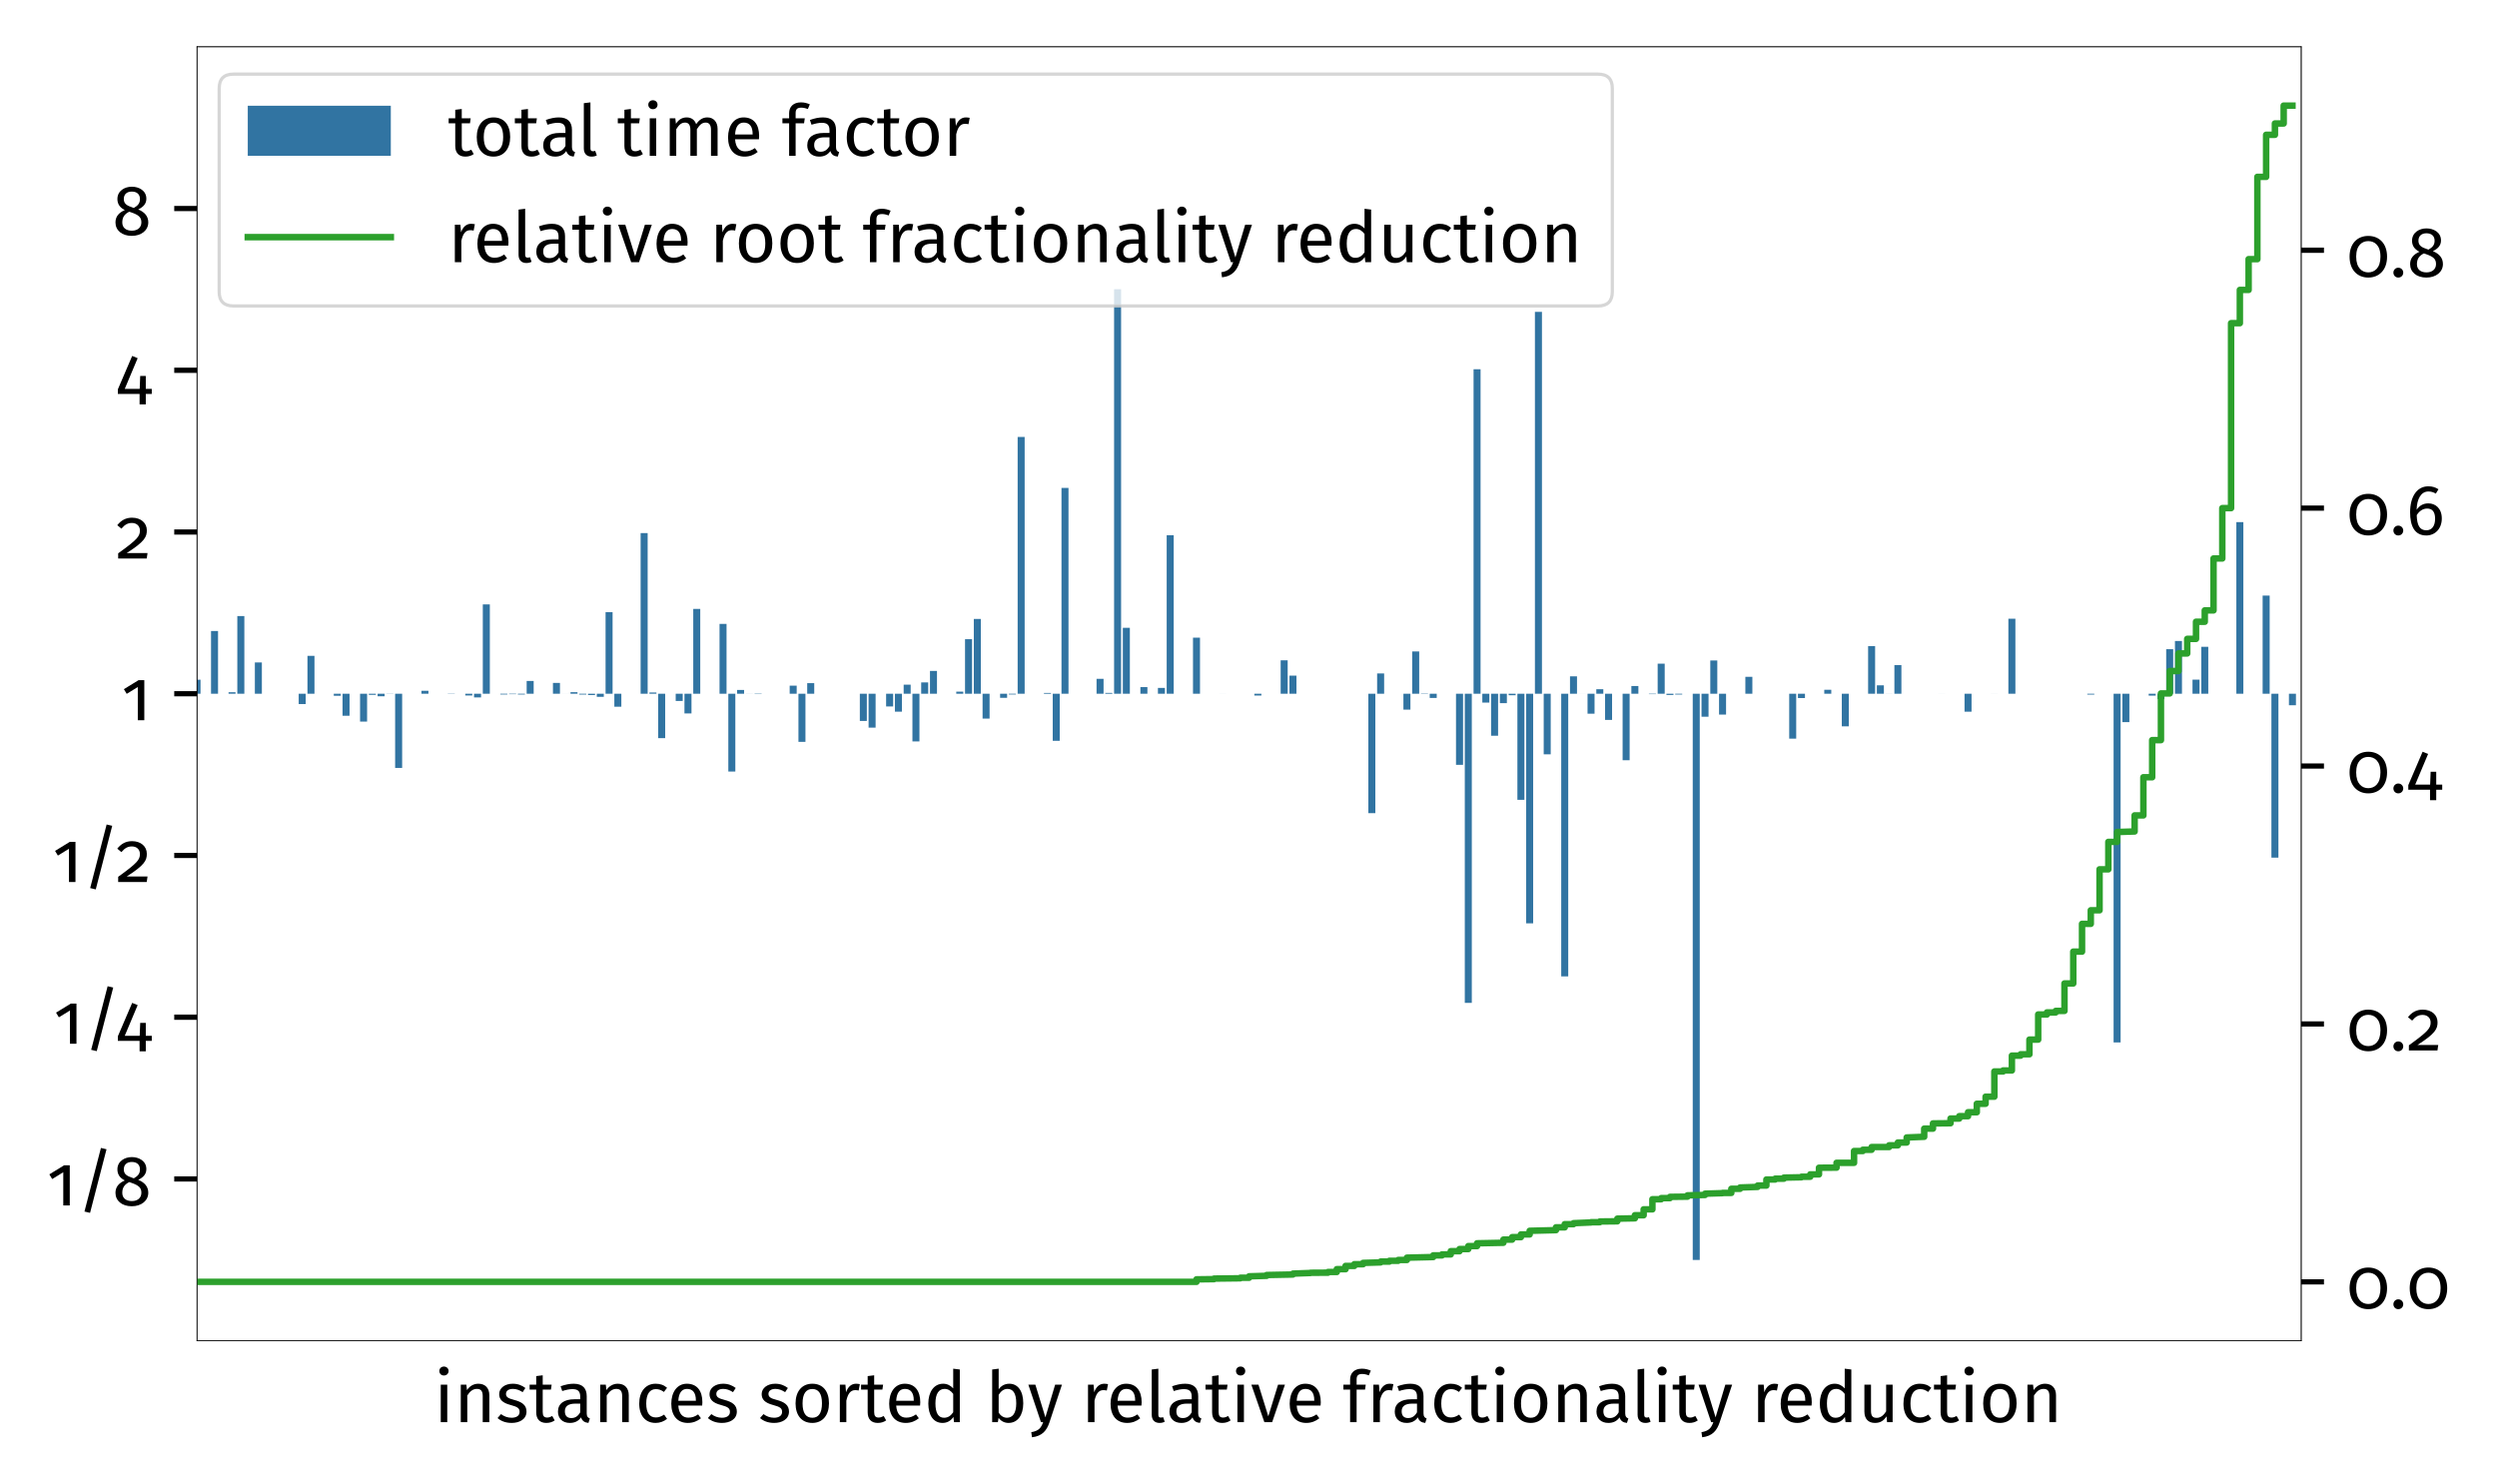 <?xml version="1.0" encoding="UTF-8"?>
<svg xmlns="http://www.w3.org/2000/svg" xmlns:xlink="http://www.w3.org/1999/xlink" width="384.051pt" height="228.295pt" viewBox="0 0 384.051 228.295" version="1.1">
<rect x="0" y="0" width="384.051" height="228.295" fill="#333333" stroke="none"/>
<defs>
<g>
<symbol overflow="visible" id="glyph0-0">
<path style="stroke:none;" d="M 5.953 -11.5 L 1.344 -11.5 L 1.344 3.828 L 5.953 3.828 Z M 5.359 -10.938 L 5.359 3.266 L 1.953 3.266 L 1.953 -10.938 Z M 3.547 -4.938 C 3.125 -4.938 2.531 -4.812 2.531 -4.516 C 2.531 -4.375 2.625 -4.266 2.797 -4.266 C 2.844 -4.266 2.875 -4.266 2.938 -4.297 C 3.125 -4.375 3.281 -4.422 3.5 -4.422 C 4.047 -4.422 4.172 -4.078 4.172 -3.656 C 4.172 -3.078 3.969 -2.859 3.172 -2.812 L 3.172 -1.891 C 3.172 -1.734 3.312 -1.625 3.453 -1.625 C 3.578 -1.625 3.719 -1.734 3.719 -1.891 L 3.719 -2.391 C 4.453 -2.5 4.766 -2.906 4.766 -3.688 C 4.766 -4.344 4.484 -4.938 3.547 -4.938 Z M 3.453 -1.312 C 3.234 -1.312 3.062 -1.156 3.062 -0.938 C 3.062 -0.703 3.234 -0.531 3.453 -0.531 C 3.672 -0.531 3.828 -0.703 3.828 -0.938 C 3.828 -1.156 3.672 -1.312 3.453 -1.312 Z M 3.453 -1.312 "/>
</symbol>
<symbol overflow="visible" id="glyph0-1">
<path style="stroke:none;" d="M 1.531 -8.547 C 1.125 -8.547 0.828 -8.25 0.828 -7.859 C 0.828 -7.469 1.125 -7.172 1.531 -7.172 C 1.953 -7.172 2.25 -7.469 2.25 -7.859 C 2.25 -8.25 1.953 -8.547 1.531 -8.547 Z M 2.047 -5.766 L 1.047 -5.766 L 1.047 0 L 2.047 0 Z M 2.047 -5.766 "/>
</symbol>
<symbol overflow="visible" id="glyph0-2">
<path style="stroke:none;" d="M 3.75 -5.906 C 3 -5.906 2.391 -5.516 2 -4.922 L 1.906 -5.766 L 1.047 -5.766 L 1.047 0 L 2.047 0 L 2.047 -4.094 C 2.438 -4.703 2.875 -5.109 3.516 -5.109 C 4.078 -5.109 4.422 -4.859 4.422 -4 L 4.422 0 L 5.438 0 L 5.438 -4.141 C 5.438 -5.234 4.812 -5.906 3.75 -5.906 Z M 3.75 -5.906 "/>
</symbol>
<symbol overflow="visible" id="glyph0-3">
<path style="stroke:none;" d="M 2.609 -5.906 C 1.406 -5.906 0.531 -5.234 0.531 -4.312 C 0.531 -3.5 1.016 -2.969 2.266 -2.641 C 3.391 -2.344 3.672 -2.125 3.672 -1.562 C 3.672 -1 3.188 -0.672 2.438 -0.672 C 1.812 -0.672 1.266 -0.891 0.812 -1.234 L 0.281 -0.625 C 0.781 -0.188 1.484 0.125 2.453 0.125 C 3.625 0.125 4.734 -0.422 4.734 -1.625 C 4.734 -2.625 4.031 -3.109 2.812 -3.422 C 1.891 -3.656 1.578 -3.875 1.578 -4.344 C 1.578 -4.812 1.984 -5.109 2.641 -5.109 C 3.172 -5.109 3.625 -4.938 4.141 -4.609 L 4.562 -5.25 C 4.016 -5.656 3.422 -5.906 2.609 -5.906 Z M 2.609 -5.906 "/>
</symbol>
<symbol overflow="visible" id="glyph0-4">
<path style="stroke:none;" d="M 3.578 -0.938 C 3.281 -0.781 3.062 -0.703 2.797 -0.703 C 2.297 -0.703 2.109 -0.969 2.109 -1.562 L 2.109 -5 L 3.375 -5 L 3.484 -5.766 L 2.109 -5.766 L 2.109 -7.203 L 1.109 -7.078 L 1.109 -5.766 L 0.094 -5.766 L 0.094 -5 L 1.109 -5 L 1.109 -1.516 C 1.109 -0.438 1.688 0.125 2.656 0.125 C 3.156 0.125 3.578 0 3.953 -0.266 Z M 3.578 -0.938 "/>
</symbol>
<symbol overflow="visible" id="glyph0-5">
<path style="stroke:none;" d="M 4.922 -1.344 L 4.922 -3.984 C 4.922 -5.188 4.297 -5.906 2.906 -5.906 C 2.25 -5.906 1.625 -5.766 0.906 -5.516 L 1.156 -4.781 C 1.75 -4.969 2.297 -5.078 2.719 -5.078 C 3.516 -5.078 3.922 -4.781 3.922 -3.938 L 3.922 -3.516 L 3.031 -3.516 C 1.422 -3.516 0.5 -2.844 0.5 -1.609 C 0.5 -0.578 1.188 0.125 2.328 0.125 C 3.031 0.125 3.641 -0.125 4.047 -0.734 C 4.234 -0.172 4.594 0.062 5.188 0.125 L 5.406 -0.562 C 5.109 -0.672 4.922 -0.844 4.922 -1.344 Z M 2.562 -0.625 C 1.906 -0.625 1.562 -0.984 1.562 -1.672 C 1.562 -2.453 2.109 -2.844 3.172 -2.844 L 3.922 -2.844 L 3.922 -1.516 C 3.594 -0.922 3.156 -0.625 2.562 -0.625 Z M 2.562 -0.625 "/>
</symbol>
<symbol overflow="visible" id="glyph0-6">
<path style="stroke:none;" d="M 3.141 -5.906 C 1.578 -5.906 0.625 -4.672 0.625 -2.844 C 0.625 -0.969 1.594 0.125 3.141 0.125 C 3.812 0.125 4.391 -0.094 4.906 -0.5 L 4.453 -1.156 C 4.016 -0.875 3.672 -0.719 3.188 -0.719 C 2.281 -0.719 1.703 -1.344 1.703 -2.859 C 1.703 -4.359 2.281 -5.078 3.188 -5.078 C 3.672 -5.078 4.031 -4.922 4.422 -4.641 L 4.906 -5.281 C 4.375 -5.734 3.828 -5.906 3.141 -5.906 Z M 3.141 -5.906 "/>
</symbol>
<symbol overflow="visible" id="glyph0-7">
<path style="stroke:none;" d="M 5.406 -3.062 C 5.406 -4.812 4.578 -5.906 3.016 -5.906 C 1.531 -5.906 0.625 -4.625 0.625 -2.828 C 0.625 -1 1.562 0.125 3.172 0.125 C 3.969 0.125 4.625 -0.141 5.188 -0.594 L 4.75 -1.188 C 4.25 -0.844 3.828 -0.688 3.25 -0.688 C 2.422 -0.688 1.797 -1.203 1.703 -2.547 L 5.375 -2.547 C 5.391 -2.672 5.406 -2.859 5.406 -3.062 Z M 4.406 -3.281 L 1.703 -3.281 C 1.781 -4.562 2.281 -5.109 3.047 -5.109 C 3.953 -5.109 4.406 -4.484 4.406 -3.359 Z M 4.406 -3.281 "/>
</symbol>
<symbol overflow="visible" id="glyph0-8">
<path style="stroke:none;" d="M 3.203 -5.906 C 1.562 -5.906 0.625 -4.672 0.625 -2.875 C 0.625 -1.047 1.562 0.125 3.203 0.125 C 4.828 0.125 5.766 -1.109 5.766 -2.891 C 5.766 -4.719 4.859 -5.906 3.203 -5.906 Z M 3.203 -5.094 C 4.156 -5.094 4.688 -4.391 4.688 -2.891 C 4.688 -1.375 4.156 -0.672 3.203 -0.672 C 2.234 -0.672 1.703 -1.375 1.703 -2.875 C 1.703 -4.391 2.25 -5.094 3.203 -5.094 Z M 3.203 -5.094 "/>
</symbol>
<symbol overflow="visible" id="glyph0-9">
<path style="stroke:none;" d="M 3.547 -5.906 C 2.844 -5.906 2.312 -5.469 2 -4.594 L 1.906 -5.766 L 1.047 -5.766 L 1.047 0 L 2.047 0 L 2.047 -3.297 C 2.297 -4.406 2.703 -4.922 3.422 -4.922 C 3.641 -4.922 3.75 -4.891 3.938 -4.859 L 4.125 -5.844 C 3.938 -5.875 3.734 -5.906 3.547 -5.906 Z M 3.547 -5.906 "/>
</symbol>
<symbol overflow="visible" id="glyph0-10">
<path style="stroke:none;" d="M 4.5 -8.219 L 4.5 -5.188 C 4.125 -5.594 3.625 -5.906 2.953 -5.906 C 1.531 -5.906 0.672 -4.625 0.672 -2.859 C 0.672 -1.062 1.453 0.125 2.859 0.125 C 3.578 0.125 4.156 -0.219 4.531 -0.797 L 4.625 0 L 5.516 0 L 5.516 -8.094 Z M 3.078 -0.672 C 2.25 -0.672 1.766 -1.359 1.766 -2.875 C 1.766 -4.375 2.297 -5.109 3.172 -5.109 C 3.734 -5.109 4.141 -4.812 4.5 -4.344 L 4.5 -1.516 C 4.125 -0.984 3.719 -0.672 3.078 -0.672 Z M 3.078 -0.672 "/>
</symbol>
<symbol overflow="visible" id="glyph0-11">
<path style="stroke:none;" d="M 3.688 -5.906 C 2.984 -5.906 2.438 -5.594 2.047 -5.047 L 2.047 -8.219 L 1.047 -8.094 L 1.047 0 L 1.922 0 L 2.031 -0.641 C 2.422 -0.156 2.922 0.125 3.562 0.125 C 4.969 0.125 5.828 -1.078 5.828 -2.891 C 5.828 -4.812 4.984 -5.906 3.688 -5.906 Z M 3.312 -0.672 C 2.797 -0.672 2.344 -0.984 2.047 -1.453 L 2.047 -4.203 C 2.344 -4.672 2.766 -5.109 3.391 -5.109 C 4.203 -5.109 4.75 -4.531 4.75 -2.891 C 4.75 -1.312 4.156 -0.672 3.312 -0.672 Z M 3.312 -0.672 "/>
</symbol>
<symbol overflow="visible" id="glyph0-12">
<path style="stroke:none;" d="M 5.281 -5.766 L 4.234 -5.766 L 2.734 -0.734 L 1.188 -5.766 L 0.109 -5.766 L 2.047 0 L 2.391 0 C 2.062 0.891 1.734 1.344 0.562 1.547 L 0.672 2.328 C 2.266 2.156 2.953 1.266 3.359 0.031 Z M 5.281 -5.766 "/>
</symbol>
<symbol overflow="visible" id="glyph0-13">
<path style="stroke:none;" d="M 2.188 0.125 C 2.484 0.125 2.766 0.062 2.984 -0.062 L 2.734 -0.766 C 2.625 -0.719 2.5 -0.703 2.359 -0.703 C 2.094 -0.703 2 -0.859 2 -1.156 L 2 -8.219 L 0.984 -8.094 L 0.984 -1.141 C 0.984 -0.312 1.453 0.125 2.188 0.125 Z M 2.188 0.125 "/>
</symbol>
<symbol overflow="visible" id="glyph0-14">
<path style="stroke:none;" d="M 5.281 -5.766 L 4.219 -5.766 L 2.719 -0.891 L 1.203 -5.766 L 0.109 -5.766 L 2.109 0 L 3.312 0 Z M 5.281 -5.766 "/>
</symbol>
<symbol overflow="visible" id="glyph0-15">
<path style="stroke:none;" d="M 3 -7.406 C 3.297 -7.406 3.641 -7.344 4.016 -7.188 L 4.328 -7.922 C 3.859 -8.109 3.5 -8.219 2.953 -8.219 C 1.781 -8.219 1.141 -7.531 1.141 -6.562 L 1.141 -5.766 L 0.109 -5.766 L 0.109 -5 L 1.141 -5 L 1.141 0 L 2.141 0 L 2.141 -5 L 3.438 -5 L 3.547 -5.766 L 2.141 -5.766 L 2.141 -6.578 C 2.141 -7.125 2.359 -7.406 3 -7.406 Z M 3 -7.406 "/>
</symbol>
<symbol overflow="visible" id="glyph0-16">
<path style="stroke:none;" d="M 5.328 -5.766 L 4.328 -5.766 L 4.328 -1.656 C 3.969 -1.078 3.5 -0.656 2.875 -0.656 C 2.25 -0.656 2 -0.953 2 -1.734 L 2 -5.766 L 0.984 -5.766 L 0.984 -1.625 C 0.984 -0.5 1.594 0.125 2.594 0.125 C 3.422 0.125 3.953 -0.203 4.391 -0.891 L 4.469 0 L 5.328 0 Z M 5.328 -5.766 "/>
</symbol>
<symbol overflow="visible" id="glyph0-17">
<path style="stroke:none;" d="M 3.531 -6.172 L 2.656 -6.172 L 0.391 -4.781 L 0.828 -4.062 L 2.531 -5.109 L 2.531 0 L 3.531 0 Z M 3.531 -6.172 "/>
</symbol>
<symbol overflow="visible" id="glyph0-18">
<path style="stroke:none;" d="M 3.688 -8.844 L 1.156 0.938 L 2.016 1.141 L 4.547 -8.641 Z M 3.688 -8.844 "/>
</symbol>
<symbol overflow="visible" id="glyph0-19">
<path style="stroke:none;" d="M 4 -3.938 C 4.828 -4.344 5.25 -4.844 5.25 -5.594 C 5.25 -6.828 4.125 -7.438 3.016 -7.438 C 1.906 -7.438 0.797 -6.797 0.797 -5.547 C 0.797 -4.797 1.156 -4.234 1.938 -3.844 C 1.047 -3.453 0.5 -2.875 0.5 -1.938 C 0.5 -0.734 1.484 0.125 3 0.125 C 4.484 0.125 5.547 -0.734 5.547 -1.953 C 5.547 -2.875 5 -3.531 4 -3.938 Z M 3.016 -6.688 C 3.828 -6.688 4.266 -6.234 4.266 -5.547 C 4.266 -4.922 3.984 -4.547 3.328 -4.172 L 3.141 -4.234 C 2.297 -4.516 1.781 -4.781 1.781 -5.547 C 1.781 -6.281 2.266 -6.688 3.016 -6.688 Z M 3.016 -0.672 C 2.109 -0.672 1.547 -1.141 1.547 -1.938 C 1.547 -2.734 1.891 -3.234 2.625 -3.594 L 2.891 -3.5 C 4.078 -3.094 4.484 -2.734 4.484 -1.953 C 4.484 -1.188 3.938 -0.672 3.016 -0.672 Z M 3.016 -0.672 "/>
</symbol>
<symbol overflow="visible" id="glyph0-20">
<path style="stroke:none;" d="M 5.438 -1.219 L 4.516 -1.219 L 4.516 -3.203 L 3.656 -3.203 L 3.578 -1.219 L 1.281 -1.219 L 3.266 -5.938 L 2.422 -6.281 L 0.219 -1.141 L 0.219 -0.438 L 3.562 -0.438 L 3.562 1.172 L 4.516 1.172 L 4.516 -0.438 L 5.438 -0.438 Z M 5.438 -1.219 "/>
</symbol>
<symbol overflow="visible" id="glyph0-21">
<path style="stroke:none;" d="M 2.438 -6.281 C 1.484 -6.281 0.766 -5.875 0.172 -5.125 L 0.812 -4.594 C 1.344 -5.234 1.812 -5.469 2.422 -5.469 C 3.141 -5.469 3.656 -5.016 3.656 -4.312 C 3.656 -3.438 3.312 -2.953 0.312 -0.797 L 0.312 0 L 4.703 0 L 4.828 -0.844 L 1.625 -0.844 C 4.453 -2.641 4.719 -3.359 4.719 -4.344 C 4.719 -5.453 3.828 -6.281 2.438 -6.281 Z M 2.438 -6.281 "/>
</symbol>
<symbol overflow="visible" id="glyph0-22">
<path style="stroke:none;" d="M 3.312 -6.281 C 1.656 -6.281 0.438 -5.125 0.438 -3.094 C 0.438 -1.047 1.656 0.125 3.312 0.125 C 4.984 0.125 6.203 -1.047 6.203 -3.094 C 6.203 -5.125 4.984 -6.281 3.312 -6.281 Z M 3.312 -5.484 C 4.266 -5.484 5.188 -4.859 5.188 -3.094 C 5.188 -1.328 4.266 -0.672 3.312 -0.672 C 2.375 -0.672 1.453 -1.328 1.453 -3.094 C 1.453 -4.859 2.375 -5.484 3.312 -5.484 Z M 3.312 -5.484 "/>
</symbol>
<symbol overflow="visible" id="glyph0-23">
<path style="stroke:none;" d="M 1.297 -1.391 C 0.875 -1.391 0.547 -1.047 0.547 -0.641 C 0.547 -0.203 0.875 0.125 1.297 0.125 C 1.734 0.125 2.062 -0.203 2.062 -0.641 C 2.062 -1.047 1.734 -1.391 1.297 -1.391 Z M 1.297 -1.391 "/>
</symbol>
<symbol overflow="visible" id="glyph0-24">
<path style="stroke:none;" d="M 3.422 -4.812 C 2.688 -4.812 2.094 -4.531 1.609 -3.828 C 1.656 -5.516 2.297 -6.641 3.422 -6.641 C 3.844 -6.641 4.203 -6.531 4.562 -6.312 L 4.969 -6.984 C 4.531 -7.266 4.047 -7.438 3.422 -7.438 C 1.641 -7.438 0.609 -5.844 0.609 -3.438 C 0.609 -1.344 1.281 0.125 3.109 0.125 C 4.422 0.125 5.484 -0.891 5.484 -2.484 C 5.484 -4.047 4.5 -4.812 3.422 -4.812 Z M 3.109 -0.672 C 2.094 -0.672 1.672 -1.406 1.625 -3 C 2 -3.609 2.547 -4.016 3.234 -4.016 C 3.938 -4.016 4.453 -3.609 4.453 -2.453 C 4.453 -1.375 3.984 -0.672 3.109 -0.672 Z M 3.109 -0.672 "/>
</symbol>
<symbol overflow="visible" id="glyph0-25">
<path style="stroke:none;" d="M 6.828 -5.906 C 6.062 -5.906 5.531 -5.484 5.109 -4.859 C 4.891 -5.516 4.375 -5.906 3.656 -5.906 C 2.906 -5.906 2.375 -5.516 2 -4.922 L 1.906 -5.766 L 1.047 -5.766 L 1.047 0 L 2.047 0 L 2.047 -4.094 C 2.438 -4.703 2.781 -5.109 3.406 -5.109 C 3.844 -5.109 4.219 -4.859 4.219 -4 L 4.219 0 L 5.219 0 L 5.219 -4.094 C 5.625 -4.703 5.953 -5.109 6.578 -5.109 C 7.016 -5.109 7.391 -4.859 7.391 -4 L 7.391 0 L 8.406 0 L 8.406 -4.141 C 8.406 -5.219 7.781 -5.906 6.828 -5.906 Z M 6.828 -5.906 "/>
</symbol>
</g>
<clipPath id="clip1">
  <path d="M 0 0 L 384.051 0 L 384.051 228.297 L 0 228.297 Z M 0 0 "/>
</clipPath>
<clipPath id="clip2">
  <path d="M 30.297 104 L 31 104 L 31 107 L 30.297 107 Z M 30.297 104 "/>
</clipPath>
<clipPath id="clip3">
  <path d="M 352 106 L 353.938 106 L 353.938 109 L 352 109 Z M 352 106 "/>
</clipPath>
<clipPath id="clip4">
  <path d="M 30.297 15 L 353.938 15 L 353.938 198 L 30.297 198 Z M 30.297 15 "/>
</clipPath>
</defs>
<g id="surface1">
<g clip-path="url(#clip1)" clip-rule="nonzero">
<path style=" stroke:none;fill-rule:nonzero;fill:rgb(100%,100%,100%);fill-opacity:1;" d="M 0 228.297 L 384.051 228.297 L 384.051 0 L 0 0 Z M 0 228.297 "/>
</g>
<path style=" stroke:none;fill-rule:nonzero;fill:rgb(100%,100%,100%);fill-opacity:1;" d="M 30.297 206.23 L 353.938 206.23 L 353.938 7.199 L 30.297 7.199 Z M 30.297 206.23 "/>
<g clip-path="url(#clip2)" clip-rule="nonzero">
<path style=" stroke:none;fill-rule:nonzero;fill:rgb(19.46%,45.343%,63.284%);fill-opacity:1;" d="M 29.758 106.715 L 30.84 106.715 L 30.84 104.559 L 29.758 104.559 Z M 29.758 106.715 "/>
</g>
<path style=" stroke:none;fill-rule:nonzero;fill:rgb(19.46%,45.343%,63.284%);fill-opacity:1;" d="M 32.457 106.715 L 33.535 106.715 L 33.535 97.066 L 32.457 97.066 Z M 32.457 106.715 "/>
<path style=" stroke:none;fill-rule:nonzero;fill:rgb(19.46%,45.343%,63.284%);fill-opacity:1;" d="M 35.152 106.715 L 36.23 106.715 L 36.23 106.484 L 35.152 106.484 Z M 35.152 106.715 "/>
<path style=" stroke:none;fill-rule:nonzero;fill:rgb(19.46%,45.343%,63.284%);fill-opacity:1;" d="M 36.5 106.715 L 37.582 106.715 L 37.582 94.766 L 36.5 94.766 Z M 36.5 106.715 "/>
<path style=" stroke:none;fill-rule:nonzero;fill:rgb(19.46%,45.343%,63.284%);fill-opacity:1;" d="M 39.199 106.715 L 40.277 106.715 L 40.277 101.902 L 39.199 101.902 Z M 39.199 106.715 "/>
<path style=" stroke:none;fill-rule:nonzero;fill:rgb(19.46%,45.343%,63.284%);fill-opacity:1;" d="M 45.941 106.715 L 47.02 106.715 L 47.02 108.305 L 45.941 108.305 Z M 45.941 106.715 "/>
<path style=" stroke:none;fill-rule:nonzero;fill:rgb(19.46%,45.343%,63.284%);fill-opacity:1;" d="M 47.289 106.715 L 48.367 106.715 L 48.367 100.887 L 47.289 100.887 Z M 47.289 106.715 "/>
<path style=" stroke:none;fill-rule:nonzero;fill:rgb(19.46%,45.343%,63.284%);fill-opacity:1;" d="M 51.336 106.715 L 52.414 106.715 L 52.414 107.027 L 51.336 107.027 Z M 51.336 106.715 "/>
<path style=" stroke:none;fill-rule:nonzero;fill:rgb(19.46%,45.343%,63.284%);fill-opacity:1;" d="M 52.684 106.715 L 53.762 106.715 L 53.762 110.102 L 52.684 110.102 Z M 52.684 106.715 "/>
<path style=" stroke:none;fill-rule:nonzero;fill:rgb(19.46%,45.343%,63.284%);fill-opacity:1;" d="M 55.379 106.715 L 56.461 106.715 L 56.461 111 L 55.379 111 Z M 55.379 106.715 "/>
<path style=" stroke:none;fill-rule:nonzero;fill:rgb(19.46%,45.343%,63.284%);fill-opacity:1;" d="M 56.73 106.715 L 57.809 106.715 L 57.809 106.883 L 56.73 106.883 Z M 56.73 106.715 "/>
<path style=" stroke:none;fill-rule:nonzero;fill:rgb(19.46%,45.343%,63.284%);fill-opacity:1;" d="M 58.078 106.715 L 59.156 106.715 L 59.156 107.105 L 58.078 107.105 Z M 58.078 106.715 "/>
<path style=" stroke:none;fill-rule:nonzero;fill:rgb(19.46%,45.343%,63.284%);fill-opacity:1;" d="M 59.426 106.715 L 60.504 106.715 L 60.504 106.738 L 59.426 106.738 Z M 59.426 106.715 "/>
<path style=" stroke:none;fill-rule:nonzero;fill:rgb(19.46%,45.343%,63.284%);fill-opacity:1;" d="M 60.773 106.715 L 61.852 106.715 L 61.852 118.129 L 60.773 118.129 Z M 60.773 106.715 "/>
<path style=" stroke:none;fill-rule:nonzero;fill:rgb(19.46%,45.343%,63.284%);fill-opacity:1;" d="M 64.82 106.715 L 65.898 106.715 L 65.898 106.262 L 64.82 106.262 Z M 64.82 106.715 "/>
<path style=" stroke:none;fill-rule:nonzero;fill:rgb(19.46%,45.343%,63.284%);fill-opacity:1;" d="M 68.867 106.715 L 69.945 106.715 L 69.945 106.75 L 68.867 106.75 Z M 68.867 106.715 "/>
<path style=" stroke:none;fill-rule:nonzero;fill:rgb(19.46%,45.343%,63.284%);fill-opacity:1;" d="M 71.562 106.715 L 72.641 106.715 L 72.641 106.984 L 71.562 106.984 Z M 71.562 106.715 "/>
<path style=" stroke:none;fill-rule:nonzero;fill:rgb(19.46%,45.343%,63.284%);fill-opacity:1;" d="M 72.91 106.715 L 73.988 106.715 L 73.988 107.281 L 72.91 107.281 Z M 72.91 106.715 "/>
<path style=" stroke:none;fill-rule:nonzero;fill:rgb(19.46%,45.343%,63.284%);fill-opacity:1;" d="M 74.258 106.715 L 75.34 106.715 L 75.34 92.973 L 74.258 92.973 Z M 74.258 106.715 "/>
<path style=" stroke:none;fill-rule:nonzero;fill:rgb(19.46%,45.343%,63.284%);fill-opacity:1;" d="M 76.957 106.715 L 78.035 106.715 L 78.035 106.828 L 76.957 106.828 Z M 76.957 106.715 "/>
<path style=" stroke:none;fill-rule:nonzero;fill:rgb(19.46%,45.343%,63.284%);fill-opacity:1;" d="M 78.305 106.715 L 79.383 106.715 L 79.383 106.781 L 78.305 106.781 Z M 78.305 106.715 "/>
<path style=" stroke:none;fill-rule:nonzero;fill:rgb(19.46%,45.343%,63.284%);fill-opacity:1;" d="M 79.652 106.715 L 80.734 106.715 L 80.734 106.832 L 79.652 106.832 Z M 79.652 106.715 "/>
<path style=" stroke:none;fill-rule:nonzero;fill:rgb(19.46%,45.343%,63.284%);fill-opacity:1;" d="M 81.004 106.715 L 82.082 106.715 L 82.082 104.75 L 81.004 104.75 Z M 81.004 106.715 "/>
<path style=" stroke:none;fill-rule:nonzero;fill:rgb(19.46%,45.343%,63.284%);fill-opacity:1;" d="M 85.047 106.715 L 86.125 106.715 L 86.125 105.051 L 85.047 105.051 Z M 85.047 106.715 "/>
<path style=" stroke:none;fill-rule:nonzero;fill:rgb(19.46%,45.343%,63.284%);fill-opacity:1;" d="M 86.395 106.715 L 87.477 106.715 L 87.477 106.719 L 86.395 106.719 Z M 86.395 106.715 "/>
<path style=" stroke:none;fill-rule:nonzero;fill:rgb(19.46%,45.343%,63.284%);fill-opacity:1;" d="M 87.746 106.715 L 88.824 106.715 L 88.824 106.477 L 87.746 106.477 Z M 87.746 106.715 "/>
<path style=" stroke:none;fill-rule:nonzero;fill:rgb(19.46%,45.343%,63.284%);fill-opacity:1;" d="M 89.094 106.715 L 90.172 106.715 L 90.172 106.84 L 89.094 106.84 Z M 89.094 106.715 "/>
<path style=" stroke:none;fill-rule:nonzero;fill:rgb(19.46%,45.343%,63.284%);fill-opacity:1;" d="M 90.441 106.715 L 91.52 106.715 L 91.52 106.914 L 90.441 106.914 Z M 90.441 106.715 "/>
<path style=" stroke:none;fill-rule:nonzero;fill:rgb(19.46%,45.343%,63.284%);fill-opacity:1;" d="M 91.789 106.715 L 92.867 106.715 L 92.867 107.191 L 91.789 107.191 Z M 91.789 106.715 "/>
<path style=" stroke:none;fill-rule:nonzero;fill:rgb(19.46%,45.343%,63.284%);fill-opacity:1;" d="M 93.141 106.715 L 94.219 106.715 L 94.219 94.164 L 93.141 94.164 Z M 93.141 106.715 "/>
<path style=" stroke:none;fill-rule:nonzero;fill:rgb(19.46%,45.343%,63.284%);fill-opacity:1;" d="M 94.488 106.715 L 95.566 106.715 L 95.566 108.711 L 94.488 108.711 Z M 94.488 106.715 "/>
<path style=" stroke:none;fill-rule:nonzero;fill:rgb(19.46%,45.343%,63.284%);fill-opacity:1;" d="M 98.531 106.715 L 99.613 106.715 L 99.613 82.004 L 98.531 82.004 Z M 98.531 106.715 "/>
<path style=" stroke:none;fill-rule:nonzero;fill:rgb(19.46%,45.343%,63.284%);fill-opacity:1;" d="M 99.883 106.715 L 100.961 106.715 L 100.961 106.523 L 99.883 106.523 Z M 99.883 106.715 "/>
<path style=" stroke:none;fill-rule:nonzero;fill:rgb(19.46%,45.343%,63.284%);fill-opacity:1;" d="M 101.23 106.715 L 102.309 106.715 L 102.309 113.547 L 101.23 113.547 Z M 101.23 106.715 "/>
<path style=" stroke:none;fill-rule:nonzero;fill:rgb(19.46%,45.343%,63.284%);fill-opacity:1;" d="M 103.926 106.715 L 105.004 106.715 L 105.004 107.828 L 103.926 107.828 Z M 103.926 106.715 "/>
<path style=" stroke:none;fill-rule:nonzero;fill:rgb(19.46%,45.343%,63.284%);fill-opacity:1;" d="M 105.273 106.715 L 106.355 106.715 L 106.355 109.746 L 105.273 109.746 Z M 105.273 106.715 "/>
<path style=" stroke:none;fill-rule:nonzero;fill:rgb(19.46%,45.343%,63.284%);fill-opacity:1;" d="M 106.625 106.715 L 107.703 106.715 L 107.703 93.668 L 106.625 93.668 Z M 106.625 106.715 "/>
<path style=" stroke:none;fill-rule:nonzero;fill:rgb(19.46%,45.343%,63.284%);fill-opacity:1;" d="M 110.668 106.715 L 111.746 106.715 L 111.746 95.973 L 110.668 95.973 Z M 110.668 106.715 "/>
<path style=" stroke:none;fill-rule:nonzero;fill:rgb(19.46%,45.343%,63.284%);fill-opacity:1;" d="M 112.02 106.715 L 113.098 106.715 L 113.098 118.684 L 112.02 118.684 Z M 112.02 106.715 "/>
<path style=" stroke:none;fill-rule:nonzero;fill:rgb(19.46%,45.343%,63.284%);fill-opacity:1;" d="M 113.367 106.715 L 114.445 106.715 L 114.445 106.133 L 113.367 106.133 Z M 113.367 106.715 "/>
<path style=" stroke:none;fill-rule:nonzero;fill:rgb(19.46%,45.343%,63.284%);fill-opacity:1;" d="M 114.715 106.715 L 115.793 106.715 L 115.793 106.707 L 114.715 106.707 Z M 114.715 106.715 "/>
<path style=" stroke:none;fill-rule:nonzero;fill:rgb(19.46%,45.343%,63.284%);fill-opacity:1;" d="M 116.062 106.715 L 117.141 106.715 L 117.141 106.77 L 116.062 106.77 Z M 116.062 106.715 "/>
<path style=" stroke:none;fill-rule:nonzero;fill:rgb(19.46%,45.343%,63.284%);fill-opacity:1;" d="M 121.457 106.715 L 122.535 106.715 L 122.535 105.473 L 121.457 105.473 Z M 121.457 106.715 "/>
<path style=" stroke:none;fill-rule:nonzero;fill:rgb(19.46%,45.343%,63.284%);fill-opacity:1;" d="M 122.805 106.715 L 123.883 106.715 L 123.883 114.117 L 122.805 114.117 Z M 122.805 106.715 "/>
<path style=" stroke:none;fill-rule:nonzero;fill:rgb(19.46%,45.343%,63.284%);fill-opacity:1;" d="M 124.152 106.715 L 125.234 106.715 L 125.234 105.086 L 124.152 105.086 Z M 124.152 106.715 "/>
<path style=" stroke:none;fill-rule:nonzero;fill:rgb(19.46%,45.343%,63.284%);fill-opacity:1;" d="M 132.246 106.715 L 133.324 106.715 L 133.324 110.902 L 132.246 110.902 Z M 132.246 106.715 "/>
<path style=" stroke:none;fill-rule:nonzero;fill:rgb(19.46%,45.343%,63.284%);fill-opacity:1;" d="M 133.594 106.715 L 134.672 106.715 L 134.672 111.93 L 133.594 111.93 Z M 133.594 106.715 "/>
<path style=" stroke:none;fill-rule:nonzero;fill:rgb(19.46%,45.343%,63.284%);fill-opacity:1;" d="M 136.289 106.715 L 137.371 106.715 L 137.371 108.672 L 136.289 108.672 Z M 136.289 106.715 "/>
<path style=" stroke:none;fill-rule:nonzero;fill:rgb(19.46%,45.343%,63.284%);fill-opacity:1;" d="M 137.641 106.715 L 138.719 106.715 L 138.719 109.473 L 137.641 109.473 Z M 137.641 106.715 "/>
<path style=" stroke:none;fill-rule:nonzero;fill:rgb(19.46%,45.343%,63.284%);fill-opacity:1;" d="M 138.988 106.715 L 140.066 106.715 L 140.066 105.32 L 138.988 105.32 Z M 138.988 106.715 "/>
<path style=" stroke:none;fill-rule:nonzero;fill:rgb(19.46%,45.343%,63.284%);fill-opacity:1;" d="M 140.336 106.715 L 141.414 106.715 L 141.414 114.051 L 140.336 114.051 Z M 140.336 106.715 "/>
<path style=" stroke:none;fill-rule:nonzero;fill:rgb(19.46%,45.343%,63.284%);fill-opacity:1;" d="M 141.684 106.715 L 142.762 106.715 L 142.762 104.973 L 141.684 104.973 Z M 141.684 106.715 "/>
<path style=" stroke:none;fill-rule:nonzero;fill:rgb(19.46%,45.343%,63.284%);fill-opacity:1;" d="M 143.035 106.715 L 144.113 106.715 L 144.113 103.207 L 143.035 103.207 Z M 143.035 106.715 "/>
<path style=" stroke:none;fill-rule:nonzero;fill:rgb(19.46%,45.343%,63.284%);fill-opacity:1;" d="M 147.078 106.715 L 148.156 106.715 L 148.156 106.395 L 147.078 106.395 Z M 147.078 106.715 "/>
<path style=" stroke:none;fill-rule:nonzero;fill:rgb(19.46%,45.343%,63.284%);fill-opacity:1;" d="M 148.426 106.715 L 149.508 106.715 L 149.508 98.324 L 148.426 98.324 Z M 148.426 106.715 "/>
<path style=" stroke:none;fill-rule:nonzero;fill:rgb(19.46%,45.343%,63.284%);fill-opacity:1;" d="M 149.777 106.715 L 150.855 106.715 L 150.855 95.211 L 149.777 95.211 Z M 149.777 106.715 "/>
<path style=" stroke:none;fill-rule:nonzero;fill:rgb(19.46%,45.343%,63.284%);fill-opacity:1;" d="M 151.125 106.715 L 152.203 106.715 L 152.203 110.539 L 151.125 110.539 Z M 151.125 106.715 "/>
<path style=" stroke:none;fill-rule:nonzero;fill:rgb(19.46%,45.343%,63.284%);fill-opacity:1;" d="M 153.82 106.715 L 154.898 106.715 L 154.898 107.344 L 153.82 107.344 Z M 153.82 106.715 "/>
<path style=" stroke:none;fill-rule:nonzero;fill:rgb(19.46%,45.343%,63.284%);fill-opacity:1;" d="M 155.168 106.715 L 156.25 106.715 L 156.25 106.828 L 155.168 106.828 Z M 155.168 106.715 "/>
<path style=" stroke:none;fill-rule:nonzero;fill:rgb(19.46%,45.343%,63.284%);fill-opacity:1;" d="M 156.52 106.715 L 157.598 106.715 L 157.598 67.215 L 156.52 67.215 Z M 156.52 106.715 "/>
<path style=" stroke:none;fill-rule:nonzero;fill:rgb(19.46%,45.343%,63.284%);fill-opacity:1;" d="M 160.562 106.715 L 161.641 106.715 L 161.641 106.594 L 160.562 106.594 Z M 160.562 106.715 "/>
<path style=" stroke:none;fill-rule:nonzero;fill:rgb(19.46%,45.343%,63.284%);fill-opacity:1;" d="M 161.914 106.715 L 162.992 106.715 L 162.992 113.957 L 161.914 113.957 Z M 161.914 106.715 "/>
<path style=" stroke:none;fill-rule:nonzero;fill:rgb(19.46%,45.343%,63.284%);fill-opacity:1;" d="M 163.262 106.715 L 164.34 106.715 L 164.34 75.055 L 163.262 75.055 Z M 163.262 106.715 "/>
<path style=" stroke:none;fill-rule:nonzero;fill:rgb(19.46%,45.343%,63.284%);fill-opacity:1;" d="M 168.656 106.715 L 169.734 106.715 L 169.734 104.422 L 168.656 104.422 Z M 168.656 106.715 "/>
<path style=" stroke:none;fill-rule:nonzero;fill:rgb(19.46%,45.343%,63.284%);fill-opacity:1;" d="M 170.004 106.715 L 171.082 106.715 L 171.082 106.586 L 170.004 106.586 Z M 170.004 106.715 "/>
<path style=" stroke:none;fill-rule:nonzero;fill:rgb(19.46%,45.343%,63.284%);fill-opacity:1;" d="M 171.352 106.715 L 172.43 106.715 L 172.43 44.492 L 171.352 44.492 Z M 171.352 106.715 "/>
<path style=" stroke:none;fill-rule:nonzero;fill:rgb(19.46%,45.343%,63.284%);fill-opacity:1;" d="M 172.699 106.715 L 173.777 106.715 L 173.777 96.574 L 172.699 96.574 Z M 172.699 106.715 "/>
<path style=" stroke:none;fill-rule:nonzero;fill:rgb(19.46%,45.343%,63.284%);fill-opacity:1;" d="M 175.398 106.715 L 176.477 106.715 L 176.477 105.695 L 175.398 105.695 Z M 175.398 106.715 "/>
<path style=" stroke:none;fill-rule:nonzero;fill:rgb(19.46%,45.343%,63.284%);fill-opacity:1;" d="M 178.094 106.715 L 179.172 106.715 L 179.172 105.82 L 178.094 105.82 Z M 178.094 106.715 "/>
<path style=" stroke:none;fill-rule:nonzero;fill:rgb(19.46%,45.343%,63.284%);fill-opacity:1;" d="M 179.441 106.715 L 180.523 106.715 L 180.523 82.332 L 179.441 82.332 Z M 179.441 106.715 "/>
<path style=" stroke:none;fill-rule:nonzero;fill:rgb(19.46%,45.343%,63.284%);fill-opacity:1;" d="M 183.488 106.715 L 184.566 106.715 L 184.566 98.09 L 183.488 98.09 Z M 183.488 106.715 "/>
<path style=" stroke:none;fill-rule:nonzero;fill:rgb(19.46%,45.343%,63.284%);fill-opacity:1;" d="M 187.535 106.715 L 188.613 106.715 L 188.613 106.719 L 187.535 106.719 Z M 187.535 106.715 "/>
<path style=" stroke:none;fill-rule:nonzero;fill:rgb(19.46%,45.343%,63.284%);fill-opacity:1;" d="M 192.926 106.715 L 194.008 106.715 L 194.008 106.992 L 192.926 106.992 Z M 192.926 106.715 "/>
<path style=" stroke:none;fill-rule:nonzero;fill:rgb(19.46%,45.343%,63.284%);fill-opacity:1;" d="M 196.973 106.715 L 198.051 106.715 L 198.051 101.574 L 196.973 101.574 Z M 196.973 106.715 "/>
<path style=" stroke:none;fill-rule:nonzero;fill:rgb(19.46%,45.343%,63.284%);fill-opacity:1;" d="M 198.32 106.715 L 199.402 106.715 L 199.402 103.93 L 198.32 103.93 Z M 198.32 106.715 "/>
<path style=" stroke:none;fill-rule:nonzero;fill:rgb(19.46%,45.343%,63.284%);fill-opacity:1;" d="M 210.457 106.715 L 211.535 106.715 L 211.535 125.086 L 210.457 125.086 Z M 210.457 106.715 "/>
<path style=" stroke:none;fill-rule:nonzero;fill:rgb(19.46%,45.343%,63.284%);fill-opacity:1;" d="M 211.809 106.715 L 212.887 106.715 L 212.887 103.594 L 211.809 103.594 Z M 211.809 106.715 "/>
<path style=" stroke:none;fill-rule:nonzero;fill:rgb(19.46%,45.343%,63.284%);fill-opacity:1;" d="M 215.852 106.715 L 216.93 106.715 L 216.93 109.16 L 215.852 109.16 Z M 215.852 106.715 "/>
<path style=" stroke:none;fill-rule:nonzero;fill:rgb(19.46%,45.343%,63.284%);fill-opacity:1;" d="M 217.199 106.715 L 218.281 106.715 L 218.281 100.211 L 217.199 100.211 Z M 217.199 106.715 "/>
<path style=" stroke:none;fill-rule:nonzero;fill:rgb(19.46%,45.343%,63.284%);fill-opacity:1;" d="M 218.551 106.715 L 219.629 106.715 L 219.629 106.766 L 218.551 106.766 Z M 218.551 106.715 "/>
<path style=" stroke:none;fill-rule:nonzero;fill:rgb(19.46%,45.343%,63.284%);fill-opacity:1;" d="M 219.898 106.715 L 220.977 106.715 L 220.977 107.363 L 219.898 107.363 Z M 219.898 106.715 "/>
<path style=" stroke:none;fill-rule:nonzero;fill:rgb(19.46%,45.343%,63.284%);fill-opacity:1;" d="M 223.941 106.715 L 225.023 106.715 L 225.023 117.652 L 223.941 117.652 Z M 223.941 106.715 "/>
<path style=" stroke:none;fill-rule:nonzero;fill:rgb(19.46%,45.343%,63.284%);fill-opacity:1;" d="M 225.293 106.715 L 226.371 106.715 L 226.371 154.27 L 225.293 154.27 Z M 225.293 106.715 "/>
<path style=" stroke:none;fill-rule:nonzero;fill:rgb(19.46%,45.343%,63.284%);fill-opacity:1;" d="M 226.641 106.715 L 227.719 106.715 L 227.719 56.801 L 226.641 56.801 Z M 226.641 106.715 "/>
<path style=" stroke:none;fill-rule:nonzero;fill:rgb(19.46%,45.343%,63.284%);fill-opacity:1;" d="M 227.988 106.715 L 229.066 106.715 L 229.066 108.078 L 227.988 108.078 Z M 227.988 106.715 "/>
<path style=" stroke:none;fill-rule:nonzero;fill:rgb(19.46%,45.343%,63.284%);fill-opacity:1;" d="M 229.336 106.715 L 230.414 106.715 L 230.414 113.176 L 229.336 113.176 Z M 229.336 106.715 "/>
<path style=" stroke:none;fill-rule:nonzero;fill:rgb(19.46%,45.343%,63.284%);fill-opacity:1;" d="M 230.688 106.715 L 231.766 106.715 L 231.766 108.164 L 230.688 108.164 Z M 230.688 106.715 "/>
<path style=" stroke:none;fill-rule:nonzero;fill:rgb(19.46%,45.343%,63.284%);fill-opacity:1;" d="M 232.035 106.715 L 233.113 106.715 L 233.113 106.945 L 232.035 106.945 Z M 232.035 106.715 "/>
<path style=" stroke:none;fill-rule:nonzero;fill:rgb(19.46%,45.343%,63.284%);fill-opacity:1;" d="M 233.383 106.715 L 234.461 106.715 L 234.461 123.035 L 233.383 123.035 Z M 233.383 106.715 "/>
<path style=" stroke:none;fill-rule:nonzero;fill:rgb(19.46%,45.343%,63.284%);fill-opacity:1;" d="M 234.73 106.715 L 235.809 106.715 L 235.809 142.035 L 234.73 142.035 Z M 234.73 106.715 "/>
<path style=" stroke:none;fill-rule:nonzero;fill:rgb(19.46%,45.343%,63.284%);fill-opacity:1;" d="M 236.078 106.715 L 237.16 106.715 L 237.16 47.973 L 236.078 47.973 Z M 236.078 106.715 "/>
<path style=" stroke:none;fill-rule:nonzero;fill:rgb(19.46%,45.343%,63.284%);fill-opacity:1;" d="M 237.43 106.715 L 238.508 106.715 L 238.508 116.035 L 237.43 116.035 Z M 237.43 106.715 "/>
<path style=" stroke:none;fill-rule:nonzero;fill:rgb(19.46%,45.343%,63.284%);fill-opacity:1;" d="M 240.125 106.715 L 241.203 106.715 L 241.203 150.195 L 240.125 150.195 Z M 240.125 106.715 "/>
<path style=" stroke:none;fill-rule:nonzero;fill:rgb(19.46%,45.343%,63.284%);fill-opacity:1;" d="M 241.473 106.715 L 242.551 106.715 L 242.551 104.039 L 241.473 104.039 Z M 241.473 106.715 "/>
<path style=" stroke:none;fill-rule:nonzero;fill:rgb(19.46%,45.343%,63.284%);fill-opacity:1;" d="M 242.82 106.715 L 243.902 106.715 L 243.902 106.719 L 242.82 106.719 Z M 242.82 106.715 "/>
<path style=" stroke:none;fill-rule:nonzero;fill:rgb(19.46%,45.343%,63.284%);fill-opacity:1;" d="M 244.172 106.715 L 245.25 106.715 L 245.25 109.785 L 244.172 109.785 Z M 244.172 106.715 "/>
<path style=" stroke:none;fill-rule:nonzero;fill:rgb(19.46%,45.343%,63.284%);fill-opacity:1;" d="M 245.52 106.715 L 246.598 106.715 L 246.598 106.02 L 245.52 106.02 Z M 245.52 106.715 "/>
<path style=" stroke:none;fill-rule:nonzero;fill:rgb(19.46%,45.343%,63.284%);fill-opacity:1;" d="M 246.867 106.715 L 247.945 106.715 L 247.945 110.742 L 246.867 110.742 Z M 246.867 106.715 "/>
<path style=" stroke:none;fill-rule:nonzero;fill:rgb(19.46%,45.343%,63.284%);fill-opacity:1;" d="M 249.566 106.715 L 250.645 106.715 L 250.645 116.945 L 249.566 116.945 Z M 249.566 106.715 "/>
<path style=" stroke:none;fill-rule:nonzero;fill:rgb(19.46%,45.343%,63.284%);fill-opacity:1;" d="M 250.914 106.715 L 251.992 106.715 L 251.992 105.527 L 250.914 105.527 Z M 250.914 106.715 "/>
<path style=" stroke:none;fill-rule:nonzero;fill:rgb(19.46%,45.343%,63.284%);fill-opacity:1;" d="M 253.609 106.715 L 254.688 106.715 L 254.688 106.777 L 253.609 106.777 Z M 253.609 106.715 "/>
<path style=" stroke:none;fill-rule:nonzero;fill:rgb(19.46%,45.343%,63.284%);fill-opacity:1;" d="M 254.957 106.715 L 256.039 106.715 L 256.039 102.09 L 254.957 102.09 Z M 254.957 106.715 "/>
<path style=" stroke:none;fill-rule:nonzero;fill:rgb(19.46%,45.343%,63.284%);fill-opacity:1;" d="M 256.309 106.715 L 257.387 106.715 L 257.387 106.902 L 256.309 106.902 Z M 256.309 106.715 "/>
<path style=" stroke:none;fill-rule:nonzero;fill:rgb(19.46%,45.343%,63.284%);fill-opacity:1;" d="M 257.656 106.715 L 258.734 106.715 L 258.734 106.836 L 257.656 106.836 Z M 257.656 106.715 "/>
<path style=" stroke:none;fill-rule:nonzero;fill:rgb(19.46%,45.343%,63.284%);fill-opacity:1;" d="M 260.352 106.715 L 261.43 106.715 L 261.43 193.816 L 260.352 193.816 Z M 260.352 106.715 "/>
<path style=" stroke:none;fill-rule:nonzero;fill:rgb(19.46%,45.343%,63.284%);fill-opacity:1;" d="M 261.703 106.715 L 262.781 106.715 L 262.781 110.25 L 261.703 110.25 Z M 261.703 106.715 "/>
<path style=" stroke:none;fill-rule:nonzero;fill:rgb(19.46%,45.343%,63.284%);fill-opacity:1;" d="M 263.051 106.715 L 264.129 106.715 L 264.129 101.598 L 263.051 101.598 Z M 263.051 106.715 "/>
<path style=" stroke:none;fill-rule:nonzero;fill:rgb(19.46%,45.343%,63.284%);fill-opacity:1;" d="M 264.398 106.715 L 265.477 106.715 L 265.477 109.922 L 264.398 109.922 Z M 264.398 106.715 "/>
<path style=" stroke:none;fill-rule:nonzero;fill:rgb(19.46%,45.343%,63.284%);fill-opacity:1;" d="M 268.445 106.715 L 269.523 106.715 L 269.523 104.113 L 268.445 104.113 Z M 268.445 106.715 "/>
<path style=" stroke:none;fill-rule:nonzero;fill:rgb(19.46%,45.343%,63.284%);fill-opacity:1;" d="M 275.188 106.715 L 276.266 106.715 L 276.266 113.625 L 275.188 113.625 Z M 275.188 106.715 "/>
<path style=" stroke:none;fill-rule:nonzero;fill:rgb(19.46%,45.343%,63.284%);fill-opacity:1;" d="M 276.535 106.715 L 277.613 106.715 L 277.613 107.379 L 276.535 107.379 Z M 276.535 106.715 "/>
<path style=" stroke:none;fill-rule:nonzero;fill:rgb(19.46%,45.343%,63.284%);fill-opacity:1;" d="M 280.582 106.715 L 281.66 106.715 L 281.66 106.105 L 280.582 106.105 Z M 280.582 106.715 "/>
<path style=" stroke:none;fill-rule:nonzero;fill:rgb(19.46%,45.343%,63.284%);fill-opacity:1;" d="M 283.277 106.715 L 284.355 106.715 L 284.355 111.73 L 283.277 111.73 Z M 283.277 106.715 "/>
<path style=" stroke:none;fill-rule:nonzero;fill:rgb(19.46%,45.343%,63.284%);fill-opacity:1;" d="M 287.324 106.715 L 288.402 106.715 L 288.402 99.391 L 287.324 99.391 Z M 287.324 106.715 "/>
<path style=" stroke:none;fill-rule:nonzero;fill:rgb(19.46%,45.343%,63.284%);fill-opacity:1;" d="M 288.672 106.715 L 289.75 106.715 L 289.75 105.422 L 288.672 105.422 Z M 288.672 106.715 "/>
<path style=" stroke:none;fill-rule:nonzero;fill:rgb(19.46%,45.343%,63.284%);fill-opacity:1;" d="M 290.02 106.715 L 291.098 106.715 L 291.098 106.707 L 290.02 106.707 Z M 290.02 106.715 "/>
<path style=" stroke:none;fill-rule:nonzero;fill:rgb(19.46%,45.343%,63.284%);fill-opacity:1;" d="M 291.367 106.715 L 292.445 106.715 L 292.445 102.309 L 291.367 102.309 Z M 291.367 106.715 "/>
<path style=" stroke:none;fill-rule:nonzero;fill:rgb(19.46%,45.343%,63.284%);fill-opacity:1;" d="M 298.109 106.715 L 299.191 106.715 L 299.191 106.719 L 298.109 106.719 Z M 298.109 106.715 "/>
<path style=" stroke:none;fill-rule:nonzero;fill:rgb(19.46%,45.343%,63.284%);fill-opacity:1;" d="M 302.156 106.715 L 303.234 106.715 L 303.234 109.477 L 302.156 109.477 Z M 302.156 106.715 "/>
<path style=" stroke:none;fill-rule:nonzero;fill:rgb(19.46%,45.343%,63.284%);fill-opacity:1;" d="M 306.203 106.715 L 307.281 106.715 L 307.281 106.711 L 306.203 106.711 Z M 306.203 106.715 "/>
<path style=" stroke:none;fill-rule:nonzero;fill:rgb(19.46%,45.343%,63.284%);fill-opacity:1;" d="M 308.898 106.715 L 309.977 106.715 L 309.977 95.176 L 308.898 95.176 Z M 308.898 106.715 "/>
<path style=" stroke:none;fill-rule:nonzero;fill:rgb(19.46%,45.343%,63.284%);fill-opacity:1;" d="M 321.035 106.715 L 322.113 106.715 L 322.113 106.844 L 321.035 106.844 Z M 321.035 106.715 "/>
<path style=" stroke:none;fill-rule:nonzero;fill:rgb(19.46%,45.343%,63.284%);fill-opacity:1;" d="M 325.082 106.715 L 326.16 106.715 L 326.16 160.355 L 325.082 160.355 Z M 325.082 106.715 "/>
<path style=" stroke:none;fill-rule:nonzero;fill:rgb(19.46%,45.343%,63.284%);fill-opacity:1;" d="M 326.43 106.715 L 327.508 106.715 L 327.508 111.082 L 326.43 111.082 Z M 326.43 106.715 "/>
<path style=" stroke:none;fill-rule:nonzero;fill:rgb(19.46%,45.343%,63.284%);fill-opacity:1;" d="M 330.477 106.715 L 331.555 106.715 L 331.555 107.004 L 330.477 107.004 Z M 330.477 106.715 "/>
<path style=" stroke:none;fill-rule:nonzero;fill:rgb(19.46%,45.343%,63.284%);fill-opacity:1;" d="M 331.824 106.715 L 332.902 106.715 L 332.902 107.539 L 331.824 107.539 Z M 331.824 106.715 "/>
<path style=" stroke:none;fill-rule:nonzero;fill:rgb(19.46%,45.343%,63.284%);fill-opacity:1;" d="M 333.172 106.715 L 334.25 106.715 L 334.25 99.863 L 333.172 99.863 Z M 333.172 106.715 "/>
<path style=" stroke:none;fill-rule:nonzero;fill:rgb(19.46%,45.343%,63.284%);fill-opacity:1;" d="M 334.52 106.715 L 335.598 106.715 L 335.598 98.602 L 334.52 98.602 Z M 334.52 106.715 "/>
<path style=" stroke:none;fill-rule:nonzero;fill:rgb(19.46%,45.343%,63.284%);fill-opacity:1;" d="M 337.219 106.715 L 338.297 106.715 L 338.297 104.547 L 337.219 104.547 Z M 337.219 106.715 "/>
<path style=" stroke:none;fill-rule:nonzero;fill:rgb(19.46%,45.343%,63.284%);fill-opacity:1;" d="M 338.566 106.715 L 339.645 106.715 L 339.645 99.496 L 338.566 99.496 Z M 338.566 106.715 "/>
<path style=" stroke:none;fill-rule:nonzero;fill:rgb(19.46%,45.343%,63.284%);fill-opacity:1;" d="M 343.961 106.715 L 345.039 106.715 L 345.039 80.316 L 343.961 80.316 Z M 343.961 106.715 "/>
<path style=" stroke:none;fill-rule:nonzero;fill:rgb(19.46%,45.343%,63.284%);fill-opacity:1;" d="M 348.004 106.715 L 349.086 106.715 L 349.086 91.617 L 348.004 91.617 Z M 348.004 106.715 "/>
<path style=" stroke:none;fill-rule:nonzero;fill:rgb(19.46%,45.343%,63.284%);fill-opacity:1;" d="M 349.355 106.715 L 350.434 106.715 L 350.434 131.93 L 349.355 131.93 Z M 349.355 106.715 "/>
<g clip-path="url(#clip3)" clip-rule="nonzero">
<path style=" stroke:none;fill-rule:nonzero;fill:rgb(19.46%,45.343%,63.284%);fill-opacity:1;" d="M 352.051 106.715 L 353.129 106.715 L 353.129 108.484 L 352.051 108.484 Z M 352.051 106.715 "/>
</g>
<g style="fill:rgb(0%,0%,0%);fill-opacity:1;">
  <use xlink:href="#glyph0-1" x="66.743" y="218.761"/>
  <use xlink:href="#glyph0-2" x="69.823" y="218.761"/>
  <use xlink:href="#glyph0-3" x="76.245" y="218.761"/>
  <use xlink:href="#glyph0-4" x="81.363" y="218.761"/>
  <use xlink:href="#glyph0-5" x="85.319" y="218.761"/>
  <use xlink:href="#glyph0-2" x="91.27" y="218.761"/>
  <use xlink:href="#glyph0-6" x="97.691" y="218.761"/>
</g>
<g style="fill:rgb(0%,0%,0%);fill-opacity:1;">
  <use xlink:href="#glyph0-7" x="102.623" y="218.761"/>
  <use xlink:href="#glyph0-3" x="108.596" y="218.761"/>
</g>
<g style="fill:rgb(0%,0%,0%);fill-opacity:1;">
  <use xlink:href="#glyph0-3" x="116.617" y="218.761"/>
  <use xlink:href="#glyph0-8" x="121.735" y="218.761"/>
  <use xlink:href="#glyph0-9" x="128.124" y="218.761"/>
  <use xlink:href="#glyph0-4" x="132.343" y="218.761"/>
</g>
<g style="fill:rgb(0%,0%,0%);fill-opacity:1;">
  <use xlink:href="#glyph0-7" x="136.135" y="218.761"/>
  <use xlink:href="#glyph0-10" x="142.108" y="218.761"/>
</g>
<g style="fill:rgb(0%,0%,0%);fill-opacity:1;">
  <use xlink:href="#glyph0-11" x="151.554" y="218.761"/>
  <use xlink:href="#glyph0-12" x="158.053" y="218.761"/>
</g>
<g style="fill:rgb(0%,0%,0%);fill-opacity:1;">
  <use xlink:href="#glyph0-9" x="166.294" y="218.761"/>
</g>
<g style="fill:rgb(0%,0%,0%);fill-opacity:1;">
  <use xlink:href="#glyph0-7" x="170.185" y="218.761"/>
  <use xlink:href="#glyph0-13" x="176.157" y="218.761"/>
  <use xlink:href="#glyph0-5" x="179.368" y="218.761"/>
  <use xlink:href="#glyph0-4" x="185.319" y="218.761"/>
  <use xlink:href="#glyph0-1" x="189.275" y="218.761"/>
  <use xlink:href="#glyph0-14" x="192.354" y="218.761"/>
  <use xlink:href="#glyph0-7" x="197.735" y="218.761"/>
</g>
<g style="fill:rgb(0%,0%,0%);fill-opacity:1;">
  <use xlink:href="#glyph0-15" x="206.513" y="218.761"/>
  <use xlink:href="#glyph0-9" x="210.185" y="218.761"/>
</g>
<g style="fill:rgb(0%,0%,0%);fill-opacity:1;">
  <use xlink:href="#glyph0-5" x="214.02" y="218.761"/>
  <use xlink:href="#glyph0-6" x="219.971" y="218.761"/>
  <use xlink:href="#glyph0-4" x="225.198" y="218.761"/>
  <use xlink:href="#glyph0-1" x="229.154" y="218.761"/>
  <use xlink:href="#glyph0-8" x="232.234" y="218.761"/>
  <use xlink:href="#glyph0-2" x="238.623" y="218.761"/>
  <use xlink:href="#glyph0-5" x="245.045" y="218.761"/>
</g>
<g style="fill:rgb(0%,0%,0%);fill-opacity:1;">
  <use xlink:href="#glyph0-13" x="250.886" y="218.761"/>
  <use xlink:href="#glyph0-1" x="254.097" y="218.761"/>
  <use xlink:href="#glyph0-4" x="257.176" y="218.761"/>
  <use xlink:href="#glyph0-12" x="261.132" y="218.761"/>
</g>
<g style="fill:rgb(0%,0%,0%);fill-opacity:1;">
  <use xlink:href="#glyph0-9" x="269.363" y="218.761"/>
</g>
<g style="fill:rgb(0%,0%,0%);fill-opacity:1;">
  <use xlink:href="#glyph0-7" x="273.253" y="218.761"/>
  <use xlink:href="#glyph0-10" x="279.226" y="218.761"/>
  <use xlink:href="#glyph0-16" x="285.768" y="218.761"/>
  <use xlink:href="#glyph0-6" x="292.135" y="218.761"/>
  <use xlink:href="#glyph0-4" x="297.363" y="218.761"/>
  <use xlink:href="#glyph0-1" x="301.319" y="218.761"/>
  <use xlink:href="#glyph0-8" x="304.398" y="218.761"/>
  <use xlink:href="#glyph0-2" x="310.787" y="218.761"/>
</g>
<path style="fill:none;stroke-width:0.8;stroke-linecap:butt;stroke-linejoin:round;stroke:rgb(0%,0%,0%);stroke-opacity:1;stroke-miterlimit:10;" d="M 30.297 46.944 L 26.797 46.944 " transform="matrix(1,0,0,-1,0,228.295)"/>
<g style="fill:rgb(0%,0%,0%);fill-opacity:1;">
  <use xlink:href="#glyph0-17" x="7.2" y="185.43"/>
  <use xlink:href="#glyph0-18" x="11.836" y="185.43"/>
</g>
<g style="fill:rgb(0%,0%,0%);fill-opacity:1;">
  <use xlink:href="#glyph0-19" x="17.26" y="185.43"/>
</g>
<path style="fill:none;stroke-width:0.8;stroke-linecap:butt;stroke-linejoin:round;stroke:rgb(0%,0%,0%);stroke-opacity:1;stroke-miterlimit:10;" d="M 30.297 71.823 L 26.797 71.823 " transform="matrix(1,0,0,-1,0,228.295)"/>
<g style="fill:rgb(0%,0%,0%);fill-opacity:1;">
  <use xlink:href="#glyph0-17" x="8.23" y="160.552"/>
  <use xlink:href="#glyph0-18" x="12.866" y="160.552"/>
</g>
<g style="fill:rgb(0%,0%,0%);fill-opacity:1;">
  <use xlink:href="#glyph0-20" x="17.907" y="160.552"/>
</g>
<path style="fill:none;stroke-width:0.8;stroke-linecap:butt;stroke-linejoin:round;stroke:rgb(0%,0%,0%);stroke-opacity:1;stroke-miterlimit:10;" d="M 30.297 96.702 L 26.797 96.702 " transform="matrix(1,0,0,-1,0,228.295)"/>
<g style="fill:rgb(0%,0%,0%);fill-opacity:1;">
  <use xlink:href="#glyph0-17" x="8.077" y="135.673"/>
  <use xlink:href="#glyph0-18" x="12.712" y="135.673"/>
</g>
<g style="fill:rgb(0%,0%,0%);fill-opacity:1;">
  <use xlink:href="#glyph0-21" x="17.863" y="135.673"/>
</g>
<path style="fill:none;stroke-width:0.8;stroke-linecap:butt;stroke-linejoin:round;stroke:rgb(0%,0%,0%);stroke-opacity:1;stroke-miterlimit:10;" d="M 30.297 121.581 L 26.797 121.581 " transform="matrix(1,0,0,-1,0,228.295)"/>
<g style="fill:rgb(0%,0%,0%);fill-opacity:1;">
  <use xlink:href="#glyph0-17" x="18.663" y="110.794"/>
</g>
<path style="fill:none;stroke-width:0.8;stroke-linecap:butt;stroke-linejoin:round;stroke:rgb(0%,0%,0%);stroke-opacity:1;stroke-miterlimit:10;" d="M 30.297 146.459 L 26.797 146.459 " transform="matrix(1,0,0,-1,0,228.295)"/>
<g style="fill:rgb(0%,0%,0%);fill-opacity:1;">
  <use xlink:href="#glyph0-21" x="17.863" y="85.916"/>
</g>
<path style="fill:none;stroke-width:0.8;stroke-linecap:butt;stroke-linejoin:round;stroke:rgb(0%,0%,0%);stroke-opacity:1;stroke-miterlimit:10;" d="M 30.297 171.338 L 26.797 171.338 " transform="matrix(1,0,0,-1,0,228.295)"/>
<g style="fill:rgb(0%,0%,0%);fill-opacity:1;">
  <use xlink:href="#glyph0-20" x="17.907" y="61.037"/>
</g>
<path style="fill:none;stroke-width:0.8;stroke-linecap:butt;stroke-linejoin:round;stroke:rgb(0%,0%,0%);stroke-opacity:1;stroke-miterlimit:10;" d="M 30.297 196.217 L 26.797 196.217 " transform="matrix(1,0,0,-1,0,228.295)"/>
<g style="fill:rgb(0%,0%,0%);fill-opacity:1;">
  <use xlink:href="#glyph0-19" x="17.26" y="36.158"/>
</g>
<path style="fill:none;stroke-width:0.1;stroke-linecap:square;stroke-linejoin:miter;stroke:rgb(0%,0%,0%);stroke-opacity:1;stroke-miterlimit:10;" d="M 30.297 22.065 L 30.297 221.096 " transform="matrix(1,0,0,-1,0,228.295)"/>
<path style="fill:none;stroke-width:0.1;stroke-linecap:square;stroke-linejoin:miter;stroke:rgb(0%,0%,0%);stroke-opacity:1;stroke-miterlimit:10;" d="M 353.938 22.065 L 353.938 221.096 " transform="matrix(1,0,0,-1,0,228.295)"/>
<path style="fill:none;stroke-width:0.1;stroke-linecap:square;stroke-linejoin:miter;stroke:rgb(0%,0%,0%);stroke-opacity:1;stroke-miterlimit:10;" d="M 30.297 22.065 L 353.938 22.065 " transform="matrix(1,0,0,-1,0,228.295)"/>
<path style="fill:none;stroke-width:0.1;stroke-linecap:square;stroke-linejoin:miter;stroke:rgb(0%,0%,0%);stroke-opacity:1;stroke-miterlimit:10;" d="M 30.297 221.096 L 353.938 221.096 " transform="matrix(1,0,0,-1,0,228.295)"/>
<path style="fill:none;stroke-width:0.8;stroke-linecap:butt;stroke-linejoin:round;stroke:rgb(0%,0%,0%);stroke-opacity:1;stroke-miterlimit:10;" d="M 353.938 31.112 L 357.438 31.112 " transform="matrix(1,0,0,-1,0,228.295)"/>
<g style="fill:rgb(0%,0%,0%);fill-opacity:1;">
  <use xlink:href="#glyph0-22" x="360.939" y="201.262"/>
  <use xlink:href="#glyph0-23" x="367.569" y="201.262"/>
  <use xlink:href="#glyph0-22" x="370.188" y="201.262"/>
</g>
<path style="fill:none;stroke-width:0.8;stroke-linecap:butt;stroke-linejoin:round;stroke:rgb(0%,0%,0%);stroke-opacity:1;stroke-miterlimit:10;" d="M 353.938 70.784 L 357.438 70.784 " transform="matrix(1,0,0,-1,0,228.295)"/>
<g style="fill:rgb(0%,0%,0%);fill-opacity:1;">
  <use xlink:href="#glyph0-22" x="360.939" y="161.59"/>
  <use xlink:href="#glyph0-23" x="367.569" y="161.59"/>
  <use xlink:href="#glyph0-21" x="370.188" y="161.59"/>
</g>
<path style="fill:none;stroke-width:0.8;stroke-linecap:butt;stroke-linejoin:round;stroke:rgb(0%,0%,0%);stroke-opacity:1;stroke-miterlimit:10;" d="M 353.938 110.459 L 357.438 110.459 " transform="matrix(1,0,0,-1,0,228.295)"/>
<g style="fill:rgb(0%,0%,0%);fill-opacity:1;">
  <use xlink:href="#glyph0-22" x="360.939" y="121.917"/>
  <use xlink:href="#glyph0-23" x="367.569" y="121.917"/>
  <use xlink:href="#glyph0-20" x="370.188" y="121.917"/>
</g>
<path style="fill:none;stroke-width:0.8;stroke-linecap:butt;stroke-linejoin:round;stroke:rgb(0%,0%,0%);stroke-opacity:1;stroke-miterlimit:10;" d="M 353.938 150.131 L 357.438 150.131 " transform="matrix(1,0,0,-1,0,228.295)"/>
<g style="fill:rgb(0%,0%,0%);fill-opacity:1;">
  <use xlink:href="#glyph0-22" x="360.939" y="82.245"/>
  <use xlink:href="#glyph0-23" x="367.569" y="82.245"/>
</g>
<g style="fill:rgb(0%,0%,0%);fill-opacity:1;">
  <use xlink:href="#glyph0-24" x="370.078" y="82.245"/>
</g>
<path style="fill:none;stroke-width:0.8;stroke-linecap:butt;stroke-linejoin:round;stroke:rgb(0%,0%,0%);stroke-opacity:1;stroke-miterlimit:10;" d="M 353.938 189.803 L 357.438 189.803 " transform="matrix(1,0,0,-1,0,228.295)"/>
<g style="fill:rgb(0%,0%,0%);fill-opacity:1;">
  <use xlink:href="#glyph0-22" x="360.939" y="42.572"/>
  <use xlink:href="#glyph0-23" x="367.569" y="42.572"/>
  <use xlink:href="#glyph0-19" x="370.188" y="42.572"/>
</g>
<g clip-path="url(#clip4)" clip-rule="nonzero">
<path style="fill:none;stroke-width:1;stroke-linecap:square;stroke-linejoin:round;stroke:rgb(17.255%,62.744%,17.255%);stroke-opacity:1;stroke-miterlimit:10;" d="M 30.297 31.112 L 184.027 31.112 L 184.027 31.495 L 186.727 31.53 L 186.727 31.612 L 190.77 31.659 L 190.77 31.741 L 192.117 31.741 L 192.117 31.963 L 194.816 32.041 L 194.816 32.163 L 198.859 32.241 L 198.859 32.377 L 201.559 32.475 L 201.559 32.506 L 204.254 32.522 L 204.254 32.627 L 205.605 32.627 L 205.605 33.061 L 206.953 33.061 L 206.953 33.561 L 208.301 33.561 L 208.301 33.823 L 209.648 33.823 L 209.648 34.026 L 212.348 34.104 L 212.348 34.229 L 213.695 34.229 L 213.695 34.35 L 215.043 34.35 L 215.043 34.475 L 216.391 34.475 L 216.391 34.831 L 220.438 34.928 L 220.438 35.182 L 221.785 35.182 L 221.785 35.334 L 223.133 35.334 L 223.133 35.827 L 224.484 35.827 L 224.484 36.155 L 225.832 36.155 L 225.832 36.612 L 227.18 36.612 L 227.18 37.041 L 231.227 37.123 L 231.227 37.608 L 232.574 37.608 L 232.574 37.987 L 233.922 37.987 L 233.922 38.405 L 235.27 38.405 L 235.27 38.963 L 239.316 39.065 L 239.316 39.495 L 240.664 39.495 L 240.664 39.983 L 242.012 39.983 L 242.012 40.135 L 244.711 40.248 L 244.711 40.284 L 246.059 40.284 L 246.059 40.397 L 248.754 40.424 L 248.754 40.834 L 251.453 40.885 L 251.453 41.358 L 252.801 41.358 L 252.801 42.264 L 254.148 42.264 L 254.148 43.819 L 255.5 43.819 L 255.5 43.991 L 256.848 43.991 L 256.848 44.186 L 259.543 44.217 L 259.543 44.42 L 262.242 44.475 L 262.242 44.674 L 264.938 44.756 L 264.938 44.791 L 266.285 44.791 L 266.285 45.424 L 267.633 45.424 L 267.633 45.627 L 270.332 45.717 L 270.332 45.924 L 271.68 45.924 L 271.68 46.854 L 273.027 46.854 L 273.027 46.983 L 274.379 46.983 L 274.379 47.147 L 277.074 47.198 L 277.074 47.28 L 278.422 47.28 L 278.422 47.643 L 279.77 47.643 L 279.77 48.666 L 282.469 48.678 L 282.469 49.42 L 285.164 49.42 L 285.164 51.237 L 286.512 51.237 L 286.512 51.428 L 287.863 51.428 L 287.863 51.85 L 290.559 51.854 L 290.559 52.116 L 291.906 52.116 L 291.906 52.545 L 293.258 52.545 L 293.258 53.319 L 295.953 53.428 L 295.953 54.682 L 297.301 54.682 L 297.301 55.483 L 300 55.51 L 300 56.233 L 301.348 56.233 L 301.348 56.596 L 302.695 56.596 L 302.695 57.202 L 304.043 57.202 L 304.043 58.506 L 305.395 58.506 L 305.395 59.596 L 306.742 59.596 L 306.742 63.475 L 308.09 63.475 L 308.09 63.631 L 309.438 63.631 L 309.438 65.909 L 310.785 65.909 L 310.785 66.12 L 312.137 66.12 L 312.137 68.377 L 313.484 68.377 L 313.484 72.241 L 314.832 72.241 L 314.832 72.557 L 316.18 72.557 L 316.18 72.791 L 317.527 72.791 L 317.527 77.014 L 318.879 77.014 L 318.879 81.909 L 320.227 81.909 L 320.227 86.182 L 321.574 86.182 L 321.574 88.268 L 322.922 88.268 L 322.922 94.569 L 324.273 94.569 L 324.273 98.788 L 325.621 98.788 L 325.621 100.307 L 328.316 100.393 L 328.316 102.866 L 329.664 102.866 L 329.664 108.733 L 331.016 108.733 L 331.016 114.444 L 332.363 114.444 L 332.363 121.627 L 333.711 121.627 L 333.711 125.073 L 335.059 125.073 L 335.059 127.776 L 336.406 127.776 L 336.406 130.018 L 337.758 130.018 L 337.758 132.651 L 339.105 132.651 L 339.105 134.401 L 340.453 134.401 L 340.453 142.385 L 341.801 142.385 L 341.801 150.131 L 343.152 150.131 L 343.152 178.581 L 344.5 178.581 L 344.5 183.698 L 345.848 183.698 L 345.848 188.432 L 347.195 188.432 L 347.195 201.088 L 348.543 201.088 L 348.543 207.557 L 349.895 207.557 L 349.895 209.299 L 351.242 209.299 L 351.242 212.049 L 352.59 212.049 " transform="matrix(1,0,0,-1,0,228.295)"/>
</g>
<path style="fill:none;stroke-width:0.1;stroke-linecap:square;stroke-linejoin:miter;stroke:rgb(0%,0%,0%);stroke-opacity:1;stroke-miterlimit:10;" d="M 30.297 22.065 L 30.297 221.096 " transform="matrix(1,0,0,-1,0,228.295)"/>
<path style="fill:none;stroke-width:0.1;stroke-linecap:square;stroke-linejoin:miter;stroke:rgb(0%,0%,0%);stroke-opacity:1;stroke-miterlimit:10;" d="M 353.938 22.065 L 353.938 221.096 " transform="matrix(1,0,0,-1,0,228.295)"/>
<path style="fill:none;stroke-width:0.1;stroke-linecap:square;stroke-linejoin:miter;stroke:rgb(0%,0%,0%);stroke-opacity:1;stroke-miterlimit:10;" d="M 30.297 22.065 L 353.938 22.065 " transform="matrix(1,0,0,-1,0,228.295)"/>
<path style="fill:none;stroke-width:0.1;stroke-linecap:square;stroke-linejoin:miter;stroke:rgb(0%,0%,0%);stroke-opacity:1;stroke-miterlimit:10;" d="M 30.297 221.096 L 353.938 221.096 " transform="matrix(1,0,0,-1,0,228.295)"/>
<path style="fill-rule:nonzero;fill:rgb(100%,100%,100%);fill-opacity:0.8;stroke-width:0.5;stroke-linecap:butt;stroke-linejoin:miter;stroke:rgb(79.999%,79.999%,79.999%);stroke-opacity:0.8;stroke-miterlimit:10;" d="M 35.91 181.229 L 245.785 181.229 C 247.25 181.229 247.984 181.963 247.984 183.428 L 247.984 214.686 C 247.984 216.155 247.25 216.889 245.785 216.889 L 35.91 216.889 C 34.445 216.889 33.711 216.155 33.711 214.686 L 33.711 183.428 C 33.711 181.963 34.445 181.229 35.91 181.229 Z M 35.91 181.229 " transform="matrix(1,0,0,-1,0,228.295)"/>
<path style=" stroke:none;fill-rule:nonzero;fill:rgb(19.46%,45.343%,63.284%);fill-opacity:1;" d="M 38.109 23.965 L 60.109 23.965 L 60.109 16.266 L 38.109 16.266 Z M 38.109 23.965 "/>
<g style="fill:rgb(0%,0%,0%);fill-opacity:1;">
  <use xlink:href="#glyph0-4" x="68.911" y="23.967"/>
</g>
<g style="fill:rgb(0%,0%,0%);fill-opacity:1;">
  <use xlink:href="#glyph0-8" x="72.702" y="23.967"/>
  <use xlink:href="#glyph0-4" x="79.091" y="23.967"/>
  <use xlink:href="#glyph0-5" x="83.048" y="23.967"/>
</g>
<g style="fill:rgb(0%,0%,0%);fill-opacity:1;">
  <use xlink:href="#glyph0-13" x="88.812" y="23.967"/>
</g>
<g style="fill:rgb(0%,0%,0%);fill-opacity:1;">
  <use xlink:href="#glyph0-4" x="94.927" y="23.967"/>
  <use xlink:href="#glyph0-1" x="98.883" y="23.967"/>
  <use xlink:href="#glyph0-25" x="101.963" y="23.967"/>
  <use xlink:href="#glyph0-7" x="111.354" y="23.967"/>
</g>
<g style="fill:rgb(0%,0%,0%);fill-opacity:1;">
  <use xlink:href="#glyph0-15" x="120.231" y="23.967"/>
</g>
<g style="fill:rgb(0%,0%,0%);fill-opacity:1;">
  <use xlink:href="#glyph0-5" x="123.661" y="23.967"/>
  <use xlink:href="#glyph0-6" x="129.612" y="23.967"/>
  <use xlink:href="#glyph0-4" x="134.839" y="23.967"/>
</g>
<g style="fill:rgb(0%,0%,0%);fill-opacity:1;">
  <use xlink:href="#glyph0-8" x="138.631" y="23.967"/>
  <use xlink:href="#glyph0-9" x="145.02" y="23.967"/>
</g>
<path style="fill:none;stroke-width:1;stroke-linecap:square;stroke-linejoin:round;stroke:rgb(17.255%,62.744%,17.255%);stroke-opacity:1;stroke-miterlimit:10;" d="M 38.109 191.815 L 60.109 191.815 " transform="matrix(1,0,0,-1,0,228.295)"/>
<g style="fill:rgb(0%,0%,0%);fill-opacity:1;">
  <use xlink:href="#glyph0-9" x="68.911" y="40.332"/>
</g>
<g style="fill:rgb(0%,0%,0%);fill-opacity:1;">
  <use xlink:href="#glyph0-7" x="72.801" y="40.332"/>
  <use xlink:href="#glyph0-13" x="78.774" y="40.332"/>
  <use xlink:href="#glyph0-5" x="81.985" y="40.332"/>
  <use xlink:href="#glyph0-4" x="87.935" y="40.332"/>
  <use xlink:href="#glyph0-1" x="91.891" y="40.332"/>
  <use xlink:href="#glyph0-14" x="94.971" y="40.332"/>
  <use xlink:href="#glyph0-7" x="100.352" y="40.332"/>
</g>
<g style="fill:rgb(0%,0%,0%);fill-opacity:1;">
  <use xlink:href="#glyph0-9" x="109.13" y="40.332"/>
</g>
<g style="fill:rgb(0%,0%,0%);fill-opacity:1;">
  <use xlink:href="#glyph0-8" x="113.02" y="40.332"/>
  <use xlink:href="#glyph0-8" x="119.409" y="40.332"/>
  <use xlink:href="#glyph0-4" x="125.798" y="40.332"/>
</g>
<g style="fill:rgb(0%,0%,0%);fill-opacity:1;">
  <use xlink:href="#glyph0-15" x="132.659" y="40.332"/>
  <use xlink:href="#glyph0-9" x="136.33" y="40.332"/>
</g>
<g style="fill:rgb(0%,0%,0%);fill-opacity:1;">
  <use xlink:href="#glyph0-5" x="140.165" y="40.332"/>
  <use xlink:href="#glyph0-6" x="146.116" y="40.332"/>
  <use xlink:href="#glyph0-4" x="151.343" y="40.332"/>
  <use xlink:href="#glyph0-1" x="155.3" y="40.332"/>
  <use xlink:href="#glyph0-8" x="158.379" y="40.332"/>
  <use xlink:href="#glyph0-2" x="164.768" y="40.332"/>
  <use xlink:href="#glyph0-5" x="171.19" y="40.332"/>
</g>
<g style="fill:rgb(0%,0%,0%);fill-opacity:1;">
  <use xlink:href="#glyph0-13" x="177.031" y="40.332"/>
  <use xlink:href="#glyph0-1" x="180.242" y="40.332"/>
  <use xlink:href="#glyph0-4" x="183.322" y="40.332"/>
  <use xlink:href="#glyph0-12" x="187.278" y="40.332"/>
</g>
<g style="fill:rgb(0%,0%,0%);fill-opacity:1;">
  <use xlink:href="#glyph0-9" x="195.508" y="40.332"/>
</g>
<g style="fill:rgb(0%,0%,0%);fill-opacity:1;">
  <use xlink:href="#glyph0-7" x="199.398" y="40.332"/>
  <use xlink:href="#glyph0-10" x="205.371" y="40.332"/>
  <use xlink:href="#glyph0-16" x="211.913" y="40.332"/>
  <use xlink:href="#glyph0-6" x="218.28" y="40.332"/>
  <use xlink:href="#glyph0-4" x="223.508" y="40.332"/>
  <use xlink:href="#glyph0-1" x="227.464" y="40.332"/>
  <use xlink:href="#glyph0-8" x="230.543" y="40.332"/>
  <use xlink:href="#glyph0-2" x="236.932" y="40.332"/>
</g>
</g>
</svg>
